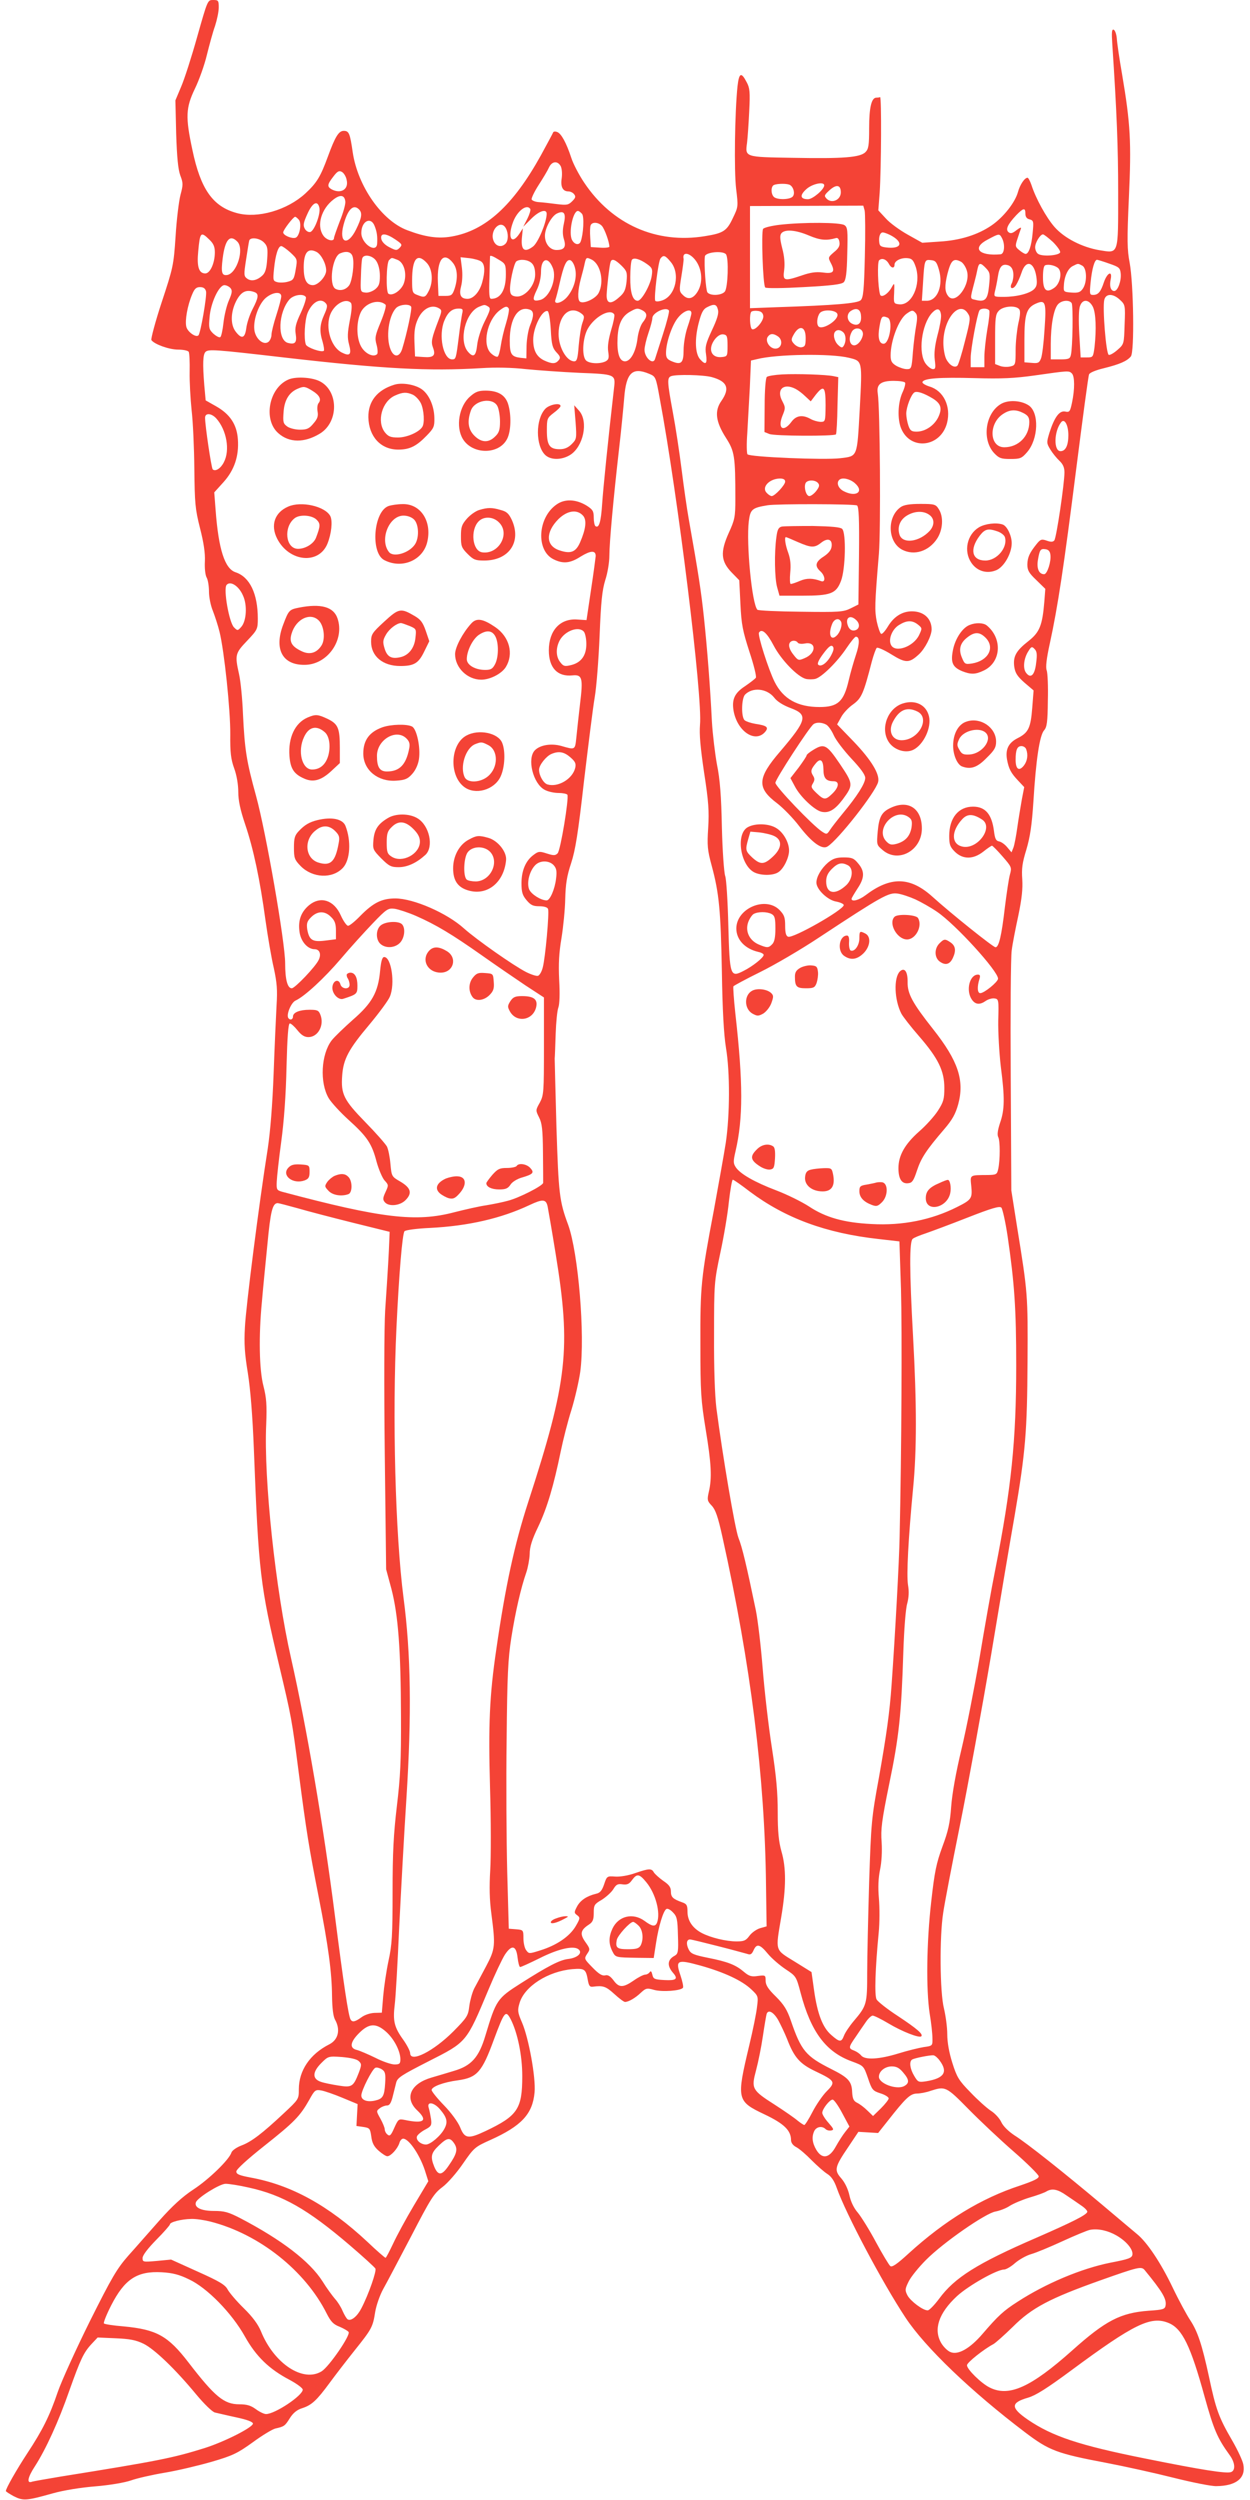 <?xml version="1.0" standalone="no"?>
<!DOCTYPE svg PUBLIC "-//W3C//DTD SVG 20010904//EN"
 "http://www.w3.org/TR/2001/REC-SVG-20010904/DTD/svg10.dtd">
<svg version="1.0" xmlns="http://www.w3.org/2000/svg"
 width="640pt" height="1280pt" viewBox="0 0 640 1280"
 preserveAspectRatio="xMidYMid meet">
<g transform="translate(0,1280) scale(0.1,-0.1)"
fill="#f44336" stroke="none">
<path d="M1010 12613 c-29 -104 -66 -219 -83 -258 l-29 -69 4 -171 c4 -123 10
-182 21 -213 15 -39 15 -48 1 -100 -8 -31 -20 -127 -25 -212 -10 -150 -13
-161 -71 -337 -33 -100 -56 -188 -53 -194 14 -21 90 -49 137 -49 26 0 50 -5
54 -11 4 -6 6 -52 5 -103 -1 -50 4 -138 10 -196 7 -58 13 -193 14 -300 2 -176
4 -205 29 -304 19 -74 27 -128 25 -170 -2 -34 2 -71 9 -83 7 -12 12 -45 12
-73 0 -28 9 -72 20 -98 10 -26 26 -74 34 -107 24 -97 56 -400 55 -525 -1 -92
3 -127 20 -174 13 -35 21 -84 21 -121 0 -43 10 -91 35 -165 43 -127 76 -284
104 -490 12 -85 31 -197 43 -247 16 -75 19 -111 14 -190 -3 -54 -10 -210 -15
-348 -6 -162 -17 -298 -30 -385 -45 -283 -112 -810 -117 -915 -5 -85 -1 -138
15 -235 13 -83 24 -215 31 -395 24 -625 32 -693 130 -1105 62 -262 64 -270
100 -550 39 -300 52 -380 101 -629 50 -254 68 -389 69 -511 1 -63 6 -103 15
-120 29 -51 18 -103 -29 -127 -99 -50 -156 -134 -156 -230 0 -51 0 -51 -78
-124 -110 -103 -165 -145 -216 -164 -26 -10 -48 -26 -51 -36 -12 -37 -116
-138 -196 -190 -56 -37 -107 -84 -172 -157 -51 -57 -122 -139 -160 -181 -58
-66 -84 -110 -197 -336 -71 -143 -145 -306 -164 -361 -42 -124 -78 -196 -157
-316 -55 -84 -109 -179 -109 -192 0 -3 19 -15 41 -27 48 -24 64 -23 199 15 57
16 145 30 220 36 72 6 148 19 180 30 30 11 109 29 175 40 66 11 174 37 240 56
106 31 131 43 210 100 49 36 101 67 115 70 45 10 49 13 74 53 17 27 37 43 63
51 49 16 74 39 141 130 30 41 88 116 127 165 88 110 94 120 106 198 6 35 24
86 41 117 17 30 81 152 143 270 100 193 116 219 160 252 27 20 74 74 106 121
56 81 61 85 139 120 160 72 217 133 227 244 7 75 -30 278 -64 357 -23 53 -24
63 -13 100 25 86 146 163 271 174 63 5 69 0 79 -58 5 -27 10 -34 25 -32 53 7
67 2 110 -37 24 -22 49 -41 55 -41 18 0 53 20 82 48 25 23 31 24 66 14 41 -12
139 -5 149 11 3 5 -3 33 -13 63 -27 79 -17 83 103 50 121 -34 211 -76 259
-121 36 -34 37 -36 30 -90 -3 -30 -21 -119 -40 -198 -66 -277 -64 -285 79
-353 99 -47 135 -82 135 -131 0 -14 10 -28 28 -37 15 -8 50 -38 77 -66 28 -28
64 -60 80 -70 21 -13 36 -35 49 -72 47 -133 233 -484 352 -664 101 -153 336
-378 613 -588 123 -93 162 -108 416 -156 94 -18 248 -52 343 -76 96 -24 195
-44 220 -43 101 1 151 41 138 110 -3 19 -29 75 -58 125 -68 117 -83 159 -118
325 -36 166 -58 232 -97 291 -16 24 -57 99 -90 168 -60 125 -130 230 -182 272
-16 13 -95 80 -177 149 -195 164 -386 316 -450 356 -30 20 -57 46 -67 67 -9
20 -33 46 -54 59 -21 14 -68 56 -104 94 -60 61 -70 78 -93 151 -17 54 -26 106
-26 147 0 35 -8 94 -17 132 -21 83 -23 366 -4 488 6 44 45 247 86 450 41 204
113 597 160 875 46 278 100 597 120 710 56 328 64 431 66 790 2 341 1 351 -53
685 l-30 190 -3 584 c-2 321 0 612 5 645 4 34 20 114 34 179 18 87 23 136 20
185 -4 54 0 84 21 152 19 65 28 123 36 245 13 215 32 341 55 366 14 16 18 41
19 152 2 72 -1 142 -6 155 -6 15 -1 60 16 137 41 188 72 394 135 892 33 259
62 478 66 486 3 9 35 22 77 32 80 20 117 36 137 60 19 23 14 369 -6 479 -13
67 -14 116 -4 335 13 284 8 377 -35 631 -14 80 -26 163 -27 184 -2 22 -9 41
-16 44 -10 3 -11 -13 -7 -75 23 -349 30 -525 30 -760 0 -322 4 -310 -96 -294
-88 15 -179 61 -230 119 -42 48 -96 146 -118 215 -7 20 -16 37 -20 37 -15 0
-39 -36 -49 -73 -15 -54 -74 -129 -135 -171 -70 -48 -161 -77 -268 -83 l-87
-6 -75 42 c-41 23 -92 60 -112 83 l-38 41 7 91 c8 123 10 492 2 489 -3 -2 -12
-3 -19 -3 -25 0 -37 -50 -37 -155 0 -90 -3 -108 -19 -124 -27 -27 -113 -34
-372 -29 -248 4 -244 3 -234 78 3 25 8 97 11 160 5 99 3 120 -13 149 -28 54
-39 49 -47 -21 -14 -136 -18 -434 -7 -525 11 -91 11 -92 -17 -150 -31 -66 -49
-77 -142 -92 -249 -41 -476 60 -619 274 -27 40 -57 98 -66 127 -25 76 -51 124
-72 132 -10 4 -19 3 -21 -2 -1 -4 -30 -57 -63 -118 -142 -256 -283 -385 -457
-415 -68 -12 -134 -3 -226 32 -130 48 -254 225 -280 399 -14 97 -19 110 -46
110 -26 0 -44 -30 -81 -131 -38 -104 -57 -135 -115 -189 -93 -86 -245 -130
-351 -101 -123 33 -186 122 -228 324 -36 168 -34 215 13 313 21 43 49 121 61
172 13 52 31 119 42 149 10 31 19 73 19 95 0 35 -2 38 -29 38 -28 0 -28 0 -81
-187z m1861 -664 c6 -13 8 -38 5 -61 -7 -44 5 -68 34 -68 10 0 23 -6 29 -14
10 -12 8 -19 -9 -36 -20 -20 -28 -21 -79 -15 -31 4 -72 9 -91 10 -19 1 -36 8
-38 14 -2 6 14 40 36 74 22 34 46 74 53 90 15 32 44 35 60 6z m-1096 -71 c11
-47 -29 -72 -76 -48 -25 14 -24 25 7 65 21 28 30 33 44 25 10 -5 22 -24 25
-42z m2271 -26 c18 -12 25 -44 13 -58 -14 -17 -81 -18 -97 -2 -16 16 -15 55 1
61 19 8 71 8 83 -1z m174 -1 c0 -21 -59 -71 -83 -71 -40 0 -44 20 -8 52 30 27
91 40 91 19z m85 -36 c0 -38 -45 -59 -72 -33 -14 15 -14 18 13 43 36 33 59 29
59 -10z m-2537 -46 c2 -14 -11 -59 -28 -101 -16 -42 -30 -81 -30 -87 0 -21
-40 -11 -56 15 -34 51 -8 136 54 183 34 26 56 23 60 -10z m-133 -32 c8 -31
-26 -121 -47 -125 -9 -2 -22 6 -28 18 -9 17 -6 31 14 75 26 58 52 71 61 32z
m2792 -15 c3 -13 4 -119 1 -234 -4 -172 -8 -212 -21 -225 -16 -16 -129 -26
-434 -36 l-133 -5 0 262 0 261 290 1 290 1 7 -25z m-2589 6 c18 -18 15 -42
-15 -103 -43 -87 -89 -70 -64 24 21 79 50 108 79 79z m877 2 c3 -5 -4 -28 -15
-50 l-21 -41 41 41 c42 42 81 53 79 23 -2 -45 -45 -148 -71 -166 -43 -32 -61
-17 -56 44 l5 50 -18 -28 c-41 -61 -62 -17 -31 63 22 56 70 91 87 64z m2535
-24 c0 -16 7 -26 21 -29 21 -6 22 -10 16 -71 -6 -66 -20 -106 -36 -106 -5 0
-19 8 -32 19 -21 17 -22 21 -10 57 7 22 15 45 18 53 4 9 -5 6 -22 -7 -21 -17
-31 -19 -41 -11 -17 14 -5 40 39 87 37 38 47 40 47 8z m-2363 -51 c-7 -31 -7
-56 0 -79 13 -41 2 -56 -38 -56 -33 0 -59 32 -59 73 0 39 34 101 62 114 36 17
47 1 35 -52z m93 50 c12 -14 7 -105 -7 -142 -8 -20 -31 -16 -44 8 -19 35 4
149 30 149 5 0 14 -7 21 -15z m-1450 -30 c16 -19 4 -84 -16 -92 -19 -7 -64 12
-64 27 0 13 52 80 61 80 4 0 12 -7 19 -15z m388 -32 c12 -30 15 -53 13 -90 -3
-53 -81 -1 -81 54 0 61 49 86 68 36z m1164 0 c14 -16 38 -83 38 -106 0 -4 -21
-7 -47 -5 l-48 3 -3 49 c-2 27 -1 55 2 62 7 19 40 17 58 -3z m-492 -12 c14
-26 13 -64 -2 -79 -20 -20 -48 -14 -60 13 -24 53 35 116 62 66z m1969 -35 c65
-34 60 -69 -10 -64 -37 3 -45 7 -47 26 -4 29 4 52 18 52 6 0 23 -6 39 -14z
m-3487 -23 c21 -20 28 -36 28 -65 0 -55 -24 -108 -49 -108 -33 0 -44 35 -36
114 9 98 13 102 57 59z m952 1 c35 -24 37 -27 22 -43 -15 -15 -19 -14 -54 4
-23 12 -38 29 -40 43 -5 30 23 29 72 -4z m3106 7 c17 -32 13 -81 -7 -83 -113
-10 -149 33 -65 76 58 31 59 31 72 7z m261 -20 c22 -22 39 -46 37 -53 -6 -17
-95 -23 -114 -7 -8 6 -14 21 -14 33 0 24 26 66 40 66 5 0 28 -18 51 -39z
m-4176 2 c37 -37 -2 -163 -52 -171 -27 -4 -32 12 -23 84 12 97 37 126 75 87z
m136 -4 c18 -18 21 -30 17 -85 -3 -47 -9 -69 -23 -83 -28 -27 -58 -33 -79 -18
-18 13 -18 20 -6 98 7 46 14 90 16 97 5 19 52 14 75 -9z m136 -52 c36 -34 36
-34 27 -87 -8 -48 -12 -55 -39 -62 -16 -5 -41 -6 -54 -3 -23 6 -24 9 -18 68 7
70 21 117 37 117 6 0 27 -15 47 -33z m134 3 c24 -13 49 -61 49 -95 0 -30 -41
-75 -68 -75 -32 0 -47 28 -47 90 0 77 21 103 66 80z m185 -26 c9 -34 -2 -117
-17 -143 -16 -24 -46 -33 -71 -20 -36 19 -17 166 24 182 34 14 58 7 64 -19z
m1911 14 c15 -20 10 -172 -6 -191 -16 -20 -74 -23 -89 -4 -8 10 -18 143 -13
184 2 22 92 31 108 11z m-167 -18 c43 -43 53 -120 23 -171 -23 -39 -50 -46
-76 -20 -20 19 -20 24 -8 98 7 43 12 83 11 88 -7 32 21 34 50 5z m-1623 -17
c11 -17 18 -46 18 -76 0 -40 -5 -52 -24 -68 -14 -11 -36 -19 -50 -17 -26 3
-26 4 -23 83 1 44 4 86 7 93 8 23 54 14 72 -15z m629 6 c32 -19 34 -24 34 -75
0 -79 -27 -124 -75 -124 -10 0 -12 24 -9 108 1 59 3 108 3 110 2 6 16 0 47
-19z m878 -10 c50 -59 26 -173 -43 -197 -17 -6 -33 -7 -36 -2 -8 13 15 203 27
217 15 19 24 16 52 -18z m-1400 11 c36 -13 52 -76 32 -125 -15 -34 -57 -62
-77 -49 -14 8 -11 158 3 172 14 14 11 14 42 2z m151 -16 c30 -32 34 -98 10
-144 -17 -33 -22 -35 -59 -20 -24 9 -26 14 -26 74 0 112 26 143 75 90z m134 0
c24 -30 26 -80 8 -134 -11 -31 -16 -35 -47 -35 l-35 0 -3 71 c-5 116 29 159
77 98z m146 6 c18 -15 19 -50 4 -105 -13 -49 -45 -85 -75 -85 -35 0 -45 20
-33 65 6 22 8 62 4 93 l-7 55 46 -5 c25 -3 53 -11 61 -18z m566 10 c45 -25 63
-114 34 -170 -15 -29 -75 -57 -95 -45 -14 9 -12 58 4 118 8 29 17 64 20 80 7
30 9 31 37 17z m283 -23 c25 -18 28 -25 23 -58 -6 -47 -52 -129 -72 -129 -26
0 -39 43 -38 121 0 42 4 82 8 88 8 14 40 6 79 -22z m1237 2 c12 -23 29 -25 29
-4 0 20 35 37 68 33 22 -2 29 -11 41 -46 28 -90 -21 -198 -86 -190 -27 3 -28
5 -25 58 2 54 2 55 -13 28 -19 -34 -53 -55 -59 -36 -11 36 -15 165 -5 175 14
14 37 6 50 -18z m-1829 4 c12 -11 18 -30 18 -59 0 -56 -53 -117 -97 -112 -21
2 -29 9 -31 27 -5 33 19 144 32 153 19 13 59 9 78 -9z m108 -24 c23 -55 -16
-153 -65 -165 -38 -9 -41 1 -17 51 14 28 22 65 22 94 0 68 36 80 60 20z m114
-1 c12 -46 -4 -105 -40 -148 -27 -32 -71 -43 -60 -14 3 8 13 45 21 82 21 94
35 124 54 120 9 -2 20 -19 25 -40z m238 12 c28 -28 30 -35 26 -82 -5 -42 -11
-57 -38 -80 -42 -38 -65 -34 -64 12 2 43 14 151 20 168 6 20 23 14 56 -18z
m1625 -20 c24 -81 -7 -160 -62 -160 l-25 0 6 93 c7 117 8 119 41 115 23 -2 29
-10 40 -48z m113 40 c10 -5 24 -25 30 -45 23 -70 -59 -181 -96 -130 -17 23
-18 51 -3 113 18 70 31 82 69 62z m760 -10 c50 -17 55 -22 58 -50 4 -38 -15
-90 -33 -90 -18 0 -26 25 -18 61 9 46 -18 33 -35 -16 -16 -49 -29 -65 -55 -65
-18 0 -19 4 -13 65 7 69 20 115 33 115 5 -1 33 -9 63 -20z m-631 -24 c20 -21
21 -30 15 -89 -7 -72 -20 -85 -71 -72 -27 6 -27 2 -4 90 6 22 13 52 16 68 7
33 15 34 44 3z m139 -24 c2 -17 -2 -40 -7 -51 -16 -29 5 -37 22 -9 8 13 20 40
27 61 22 69 64 58 76 -19 5 -35 3 -49 -10 -63 -21 -23 -89 -41 -157 -41 -51 0
-51 0 -45 28 4 15 11 49 15 75 8 54 23 69 55 58 14 -6 22 -19 24 -39z m232 23
c19 -23 7 -76 -20 -97 -42 -31 -60 -16 -60 52 0 37 4 60 12 62 19 7 56 -3 68
-17z m121 15 c24 -13 26 -85 3 -118 -13 -19 -24 -22 -57 -20 -41 3 -42 4 -40
36 2 47 21 88 46 100 28 14 25 14 48 2z m-4361 -115 c10 -12 9 -24 -8 -63 -12
-27 -24 -79 -28 -116 -4 -36 -11 -69 -16 -72 -5 -4 -21 5 -35 17 -23 22 -25
30 -20 84 5 73 48 165 76 165 10 0 24 -7 31 -15z m-125 -17 c5 -23 -28 -214
-39 -225 -13 -13 -56 18 -62 44 -8 31 6 110 30 166 12 29 21 37 40 37 18 0 27
-7 31 -22z m249 -4 c22 -9 20 -27 -11 -87 -15 -29 -29 -72 -32 -97 -7 -53 -24
-58 -55 -17 -27 36 -25 99 3 155 25 49 52 62 95 46z m136 -21 c0 -10 -11 -53
-25 -96 -14 -43 -25 -88 -25 -101 0 -13 -7 -29 -15 -36 -26 -21 -69 17 -73 64
-5 53 24 131 59 161 36 30 79 34 79 8z m126 -4 c3 -6 -8 -42 -26 -81 -26 -55
-31 -77 -26 -108 7 -44 -3 -55 -39 -46 -56 14 -51 157 8 224 22 23 71 30 83
11z m4168 -14 c27 -25 28 -28 24 -126 -3 -100 -3 -101 -36 -130 -19 -17 -39
-28 -45 -26 -14 4 -33 243 -23 282 8 33 45 33 80 0z m-4065 -19 c9 -10 6 -24
-9 -57 -23 -51 -25 -86 -8 -140 6 -22 9 -42 6 -45 -11 -10 -86 16 -92 32 -11
30 -6 125 9 162 24 57 68 80 94 48z m127 4 c7 -7 6 -36 -5 -91 -12 -63 -13
-88 -4 -122 14 -52 5 -63 -37 -42 -62 32 -90 148 -50 213 26 43 74 64 96 42z
m178 -10 c5 -5 -6 -43 -24 -87 -29 -70 -32 -82 -22 -118 6 -22 7 -44 3 -48
-17 -17 -56 -1 -78 32 -27 40 -31 122 -8 177 21 52 93 76 129 44z m3374 -127
c-4 -67 -12 -133 -18 -148 -9 -23 -15 -26 -47 -23 l-38 3 0 116 c0 131 11 164
60 185 48 21 53 7 43 -133z m139 135 c8 -14 5 -228 -4 -265 -4 -20 -12 -23
-54 -23 l-49 0 0 79 c0 97 15 179 37 203 19 21 58 24 70 6z m108 -18 c16 -31
19 -116 9 -207 -7 -52 -8 -53 -39 -53 l-32 0 -7 119 c-4 72 -3 129 4 145 13
36 45 34 65 -4z m-3490 0 c6 -9 -22 -139 -46 -217 -14 -43 -42 -44 -59 -3 -25
61 -11 170 27 212 17 19 68 24 78 8z m395 0 c13 -8 10 -19 -19 -77 -19 -38
-35 -90 -38 -120 -6 -56 -19 -66 -46 -35 -50 56 -15 203 57 232 27 11 28 11
46 0z m1176 -16 c5 -18 -4 -48 -31 -105 -32 -69 -36 -86 -30 -124 7 -49 -2
-56 -30 -25 -26 28 -29 103 -8 185 14 54 23 72 43 82 37 19 49 16 56 -13z
m-1426 6 c13 -8 12 -15 -4 -57 -37 -97 -40 -113 -29 -143 15 -40 3 -52 -48
-48 l-44 3 -3 73 c-2 55 2 83 17 117 25 56 73 80 111 55z m355 0 c3 -5 -3 -39
-14 -75 -11 -35 -23 -87 -27 -115 -4 -28 -11 -53 -16 -56 -5 -3 -20 4 -34 17
-46 43 -21 168 43 219 29 22 39 25 48 10z m2613 -3 c7 -8 6 -30 -4 -72 -7 -33
-14 -95 -14 -137 0 -75 -1 -78 -26 -84 -15 -4 -39 -3 -53 2 l-26 10 0 126 c0
110 2 129 19 147 22 24 87 29 104 8z m-2852 -24 c-3 -16 -11 -68 -17 -118 -14
-112 -15 -115 -34 -115 -46 0 -71 123 -40 198 18 44 40 62 73 62 21 0 24 -3
18 -27z m348 21 c20 -8 20 -32 0 -80 -9 -22 -17 -68 -18 -104 l-1 -65 -30 3
c-47 6 -55 18 -55 89 0 114 44 180 104 157z m577 -4 c24 -14 24 -31 -1 -62
-11 -15 -22 -49 -26 -81 -8 -67 -35 -117 -64 -117 -29 0 -42 43 -38 122 4 73
24 112 69 135 29 16 35 16 60 3z m134 0 c3 -5 -11 -60 -31 -122 -20 -62 -38
-119 -40 -125 -9 -34 -54 5 -54 46 0 15 9 54 20 86 11 32 20 66 20 76 0 28 71
61 85 39z m983 -23 c5 -41 -13 -59 -44 -45 -29 13 -32 52 -6 67 27 17 47 8 50
-22z m410 1 c2 -14 -6 -60 -18 -104 -14 -55 -18 -93 -14 -126 5 -40 4 -48 -9
-48 -9 0 -25 12 -36 26 -42 53 -23 203 31 262 26 27 42 24 46 -10z m137 8 c15
-22 14 -32 -14 -141 -16 -65 -34 -122 -39 -127 -14 -14 -41 2 -57 33 -8 15
-15 53 -15 84 0 121 81 219 125 151z m110 14 c3 -5 -1 -49 -10 -97 -8 -48 -15
-112 -15 -140 l0 -53 -35 0 -35 0 0 48 c0 45 33 223 45 243 8 12 42 12 50 -1z
m-2245 -98 c4 -78 9 -94 29 -116 20 -21 22 -28 11 -41 -16 -19 -34 -19 -75 0
-38 19 -55 51 -55 106 0 64 47 155 74 146 6 -2 13 -43 16 -95z m155 84 c18
-13 18 -18 7 -49 -7 -19 -15 -71 -19 -116 -5 -67 -9 -81 -23 -81 -39 0 -80 72
-80 140 0 96 57 148 115 106z m565 1 c0 -8 -9 -40 -20 -72 -11 -32 -20 -84
-20 -117 0 -67 -12 -78 -60 -58 -24 10 -30 18 -30 43 0 53 31 144 62 181 29
36 68 48 68 23z m368 -14 c4 -25 -42 -78 -58 -68 -11 7 -14 78 -3 89 4 4 19 6
33 4 17 -2 26 -10 28 -25z m379 10 c12 -30 -81 -89 -98 -62 -11 17 -2 61 14
71 23 15 77 9 84 -9z m402 3 c8 -9 8 -28 2 -62 -5 -27 -13 -88 -17 -137 -6
-84 -8 -87 -31 -87 -14 0 -38 8 -54 17 -23 14 -29 24 -29 53 0 77 42 186 82
214 27 19 32 20 47 2z m-1544 -6 c3 -5 -4 -41 -16 -80 -14 -49 -19 -84 -15
-110 5 -32 3 -41 -13 -50 -30 -15 -87 -12 -102 6 -21 26 -15 115 10 160 35 63
116 107 136 74z m1399 -16 c30 -11 11 -134 -20 -134 -23 0 -31 32 -21 88 9 53
13 57 41 46z m-419 -104 c0 -38 -3 -45 -21 -48 -11 -2 -28 6 -38 17 -15 16
-16 23 -5 43 29 56 64 50 64 -12z m293 24 c2 -11 -6 -31 -16 -44 -35 -44 -69
-1 -41 51 14 26 53 22 57 -7z m-100 4 c14 -14 15 -47 2 -68 -7 -12 -12 -12
-29 4 -20 19 -28 56 -14 69 10 11 28 8 41 -5z m-593 -68 c0 -53 -1 -55 -28
-58 -56 -7 -75 42 -36 92 14 17 29 26 43 24 18 -3 21 -9 21 -58z m259 47 c27
-20 18 -62 -14 -62 -30 0 -55 41 -38 62 13 17 29 16 52 0z m-2524 -108 c505
-58 735 -70 1003 -54 75 5 160 3 230 -5 62 -6 185 -15 275 -19 182 -7 184 -8
176 -76 -30 -261 -56 -518 -61 -595 -6 -92 -16 -126 -34 -114 -5 3 -9 23 -9
44 0 33 -5 41 -36 61 -54 33 -111 36 -153 7 -99 -67 -108 -238 -16 -282 49
-24 85 -20 139 15 51 31 76 32 76 2 -1 -10 -11 -88 -24 -173 l-23 -155 -46 3
c-89 7 -147 -56 -147 -158 0 -89 44 -136 121 -128 50 5 55 -13 39 -144 -7 -62
-16 -140 -19 -173 -7 -66 -5 -65 -78 -44 -51 14 -107 5 -134 -22 -42 -42 -10
-172 50 -203 16 -9 48 -16 70 -16 22 0 42 -4 46 -9 9 -16 -35 -285 -50 -300
-12 -12 -20 -12 -55 -1 -37 12 -43 12 -68 -7 -40 -29 -62 -80 -62 -145 0 -46
5 -62 26 -87 21 -25 33 -31 65 -31 24 0 42 -5 45 -14 7 -18 -14 -251 -27 -299
-5 -21 -16 -40 -24 -43 -7 -3 -35 6 -61 19 -65 33 -254 166 -318 223 -87 79
-259 154 -352 154 -69 0 -113 -22 -179 -89 -27 -28 -55 -51 -63 -51 -7 0 -24
24 -37 53 -35 79 -104 101 -163 52 -40 -34 -56 -76 -49 -132 5 -51 41 -93 78
-93 25 0 35 -25 21 -54 -15 -34 -122 -146 -138 -146 -22 0 -34 44 -34 128 0
108 -98 671 -149 857 -49 178 -58 234 -67 420 -3 77 -12 168 -20 203 -22 99
-20 107 41 171 53 56 55 60 55 114 0 127 -41 213 -114 237 -55 18 -87 117
-102 318 l-7 91 47 52 c56 62 80 134 74 219 -5 77 -41 130 -112 170 l-53 30
-7 77 c-9 112 -7 158 6 171 15 15 45 13 408 -29z m2887 -1 c69 -17 68 -12 55
-261 -14 -251 -10 -242 -99 -253 -82 -10 -466 6 -476 20 -4 6 -5 54 -1 106 3
52 9 158 13 234 l6 140 30 7 c101 26 380 30 472 7z m-1023 -82 c33 -14 34 -15
54 -127 93 -497 220 -1529 206 -1670 -4 -49 2 -116 21 -245 23 -148 26 -197
21 -282 -6 -91 -4 -114 18 -195 38 -141 46 -227 52 -542 3 -197 10 -322 21
-390 21 -126 20 -344 -1 -486 -9 -58 -37 -213 -61 -345 -66 -348 -70 -388 -69
-689 0 -245 3 -285 27 -433 29 -175 33 -250 16 -321 -9 -40 -8 -46 15 -70 19
-20 32 -56 55 -161 145 -654 217 -1228 223 -1784 l3 -209 -32 -9 c-18 -5 -43
-22 -55 -38 -19 -26 -28 -30 -67 -30 -53 0 -132 19 -178 43 -47 25 -73 63 -73
109 0 33 -4 40 -27 48 -48 17 -58 27 -58 56 0 21 -9 34 -39 54 -21 15 -42 34
-48 43 -12 22 -25 21 -98 -4 -34 -12 -77 -19 -101 -17 -41 3 -42 2 -56 -40
-11 -32 -21 -44 -41 -48 -49 -12 -81 -34 -98 -66 -15 -29 -15 -32 1 -44 16
-12 16 -16 -8 -57 -31 -52 -97 -97 -181 -123 -57 -18 -58 -18 -72 1 -8 10 -14
38 -14 61 0 42 -1 43 -37 46 l-38 3 -8 290 c-4 160 -6 466 -3 680 3 328 7 411
24 520 21 133 49 255 77 335 8 24 16 66 17 93 0 37 12 75 44 141 46 97 79 210
115 385 12 58 36 154 55 213 18 59 38 146 45 195 25 189 -10 608 -62 752 -45
121 -49 158 -60 501 -5 184 -9 342 -9 350 1 8 3 65 5 125 2 61 8 122 14 137 6
17 8 70 4 140 -4 84 -1 139 12 216 9 56 18 146 19 200 2 75 8 116 30 182 22
67 36 154 66 420 22 184 46 378 55 430 9 52 20 194 25 315 7 175 13 233 29
285 12 36 21 92 21 125 0 66 20 287 50 550 11 94 22 210 26 258 10 129 42 159
128 123z m2164 2 c15 -15 15 -81 1 -148 -10 -48 -13 -52 -36 -47 -29 5 -54
-28 -80 -109 -15 -50 -15 -53 5 -86 11 -18 32 -44 46 -57 19 -18 26 -35 26
-60 0 -56 -41 -335 -52 -348 -7 -8 -17 -9 -39 -1 -26 9 -32 7 -52 -18 -36 -45
-46 -67 -47 -104 0 -30 8 -44 46 -80 l46 -45 -5 -65 c-10 -122 -24 -157 -81
-202 -64 -50 -80 -79 -73 -132 5 -32 15 -48 52 -81 l47 -40 -7 -90 c-8 -103
-20 -127 -76 -155 -46 -24 -62 -57 -53 -109 9 -48 20 -69 57 -108 l31 -33 -12
-62 c-6 -35 -17 -99 -23 -142 -6 -44 -15 -91 -20 -105 l-10 -25 -22 26 c-12
15 -31 28 -42 30 -16 3 -21 14 -26 54 -11 85 -44 124 -107 124 -75 0 -122 -58
-122 -150 0 -44 4 -56 29 -81 41 -40 94 -40 146 1 21 17 41 30 44 30 3 0 28
-25 54 -55 46 -53 48 -56 38 -92 -6 -21 -17 -96 -26 -168 -17 -147 -31 -205
-48 -205 -12 0 -228 173 -322 258 -115 104 -215 106 -344 8 -33 -25 -71 -35
-71 -18 0 4 14 27 30 52 37 55 38 89 4 129 -22 27 -32 31 -74 31 -38 0 -55 -6
-80 -26 -35 -30 -60 -73 -60 -103 0 -35 58 -90 101 -97 21 -4 39 -12 39 -18 0
-24 -260 -172 -285 -162 -11 4 -15 21 -15 56 0 44 -5 56 -29 81 -72 72 -221 8
-221 -95 0 -57 44 -104 113 -120 15 -3 27 -10 27 -15 0 -14 -57 -59 -103 -82
-68 -35 -71 -27 -78 234 -3 122 -10 236 -16 252 -6 17 -14 129 -17 250 -3 160
-10 247 -25 320 -10 55 -22 154 -26 220 -9 182 -24 374 -41 535 -14 131 -27
218 -78 505 -9 50 -25 162 -36 250 -11 88 -31 220 -45 294 -29 157 -30 177 -9
185 26 10 166 7 209 -5 79 -22 93 -57 49 -121 -37 -52 -30 -107 23 -190 44
-69 48 -93 48 -313 0 -92 -3 -106 -34 -174 -44 -98 -40 -145 15 -202 l39 -40
6 -122 c5 -106 12 -138 46 -244 22 -66 37 -126 33 -133 -4 -6 -29 -25 -55 -43
-54 -35 -69 -68 -59 -127 19 -104 109 -165 160 -109 22 25 12 34 -49 43 -23 4
-47 12 -54 18 -19 15 -17 113 2 132 39 39 112 31 149 -16 15 -20 46 -39 83
-53 92 -34 85 -61 -53 -223 -117 -136 -120 -186 -15 -265 31 -24 82 -76 113
-117 65 -84 117 -122 145 -104 54 33 246 278 259 330 10 39 -35 113 -125 207
l-85 88 20 36 c10 20 38 50 61 66 44 32 54 54 97 221 9 33 20 64 25 69 4 4 37
-10 74 -33 74 -46 92 -46 141 -1 32 29 65 94 66 128 0 56 -40 93 -101 93 -50
0 -92 -27 -122 -76 -15 -25 -31 -43 -36 -39 -5 3 -15 31 -22 63 -11 57 -11 84
11 347 10 123 6 747 -6 822 -7 45 16 63 81 63 30 0 56 -4 59 -9 3 -5 -3 -29
-14 -52 -23 -52 -26 -135 -6 -183 48 -115 203 -96 235 29 21 84 -18 165 -90
186 -22 7 -38 17 -36 23 6 19 87 25 267 20 139 -4 203 -1 310 14 169 24 173
25 188 10z m-711 -129 c41 -26 48 -50 27 -95 -21 -43 -67 -74 -111 -74 -26 0
-33 5 -42 31 -6 18 -11 45 -11 61 0 33 25 99 42 109 13 8 49 -4 95 -32z
m-3670 -101 c53 -59 72 -163 39 -225 -16 -32 -44 -49 -57 -36 -7 8 -39 224
-39 264 0 26 32 24 57 -3z m4363 -86 c0 -52 -14 -82 -40 -82 -36 0 -34 101 3
148 17 22 37 -14 37 -66z m-1450 -238 c0 -17 -53 -74 -69 -74 -5 0 -17 7 -25
16 -29 28 12 73 67 74 18 0 27 -5 27 -16z m356 -7 c51 -44 8 -75 -56 -42 -28
14 -39 43 -23 58 14 14 53 6 79 -16z m-187 -1 c8 -10 6 -19 -10 -40 -11 -14
-27 -26 -35 -26 -16 0 -29 42 -20 65 7 19 50 20 65 1z m199 -114 c9 -7 12 -65
10 -258 l-3 -249 -40 -20 c-37 -18 -57 -20 -255 -17 -118 1 -218 6 -222 10
-28 28 -58 340 -44 454 8 60 16 68 96 81 47 8 445 7 458 -1z m-1403 -52 c20
-22 15 -68 -15 -137 -22 -50 -48 -60 -105 -41 -71 23 -73 92 -6 160 45 44 95
52 126 18z m2393 -200 c5 -34 -16 -100 -32 -100 -26 0 -39 28 -32 72 9 53 13
60 39 56 15 -2 23 -11 25 -28z m-4134 -209 c23 -49 18 -131 -9 -161 -18 -20
-19 -20 -37 -2 -25 25 -55 196 -38 217 19 23 63 -5 84 -54z m3141 -127 c21
-21 15 -48 -11 -52 -13 -2 -24 5 -31 20 -19 44 9 65 42 32z m-80 -5 c10 -14
-2 -55 -21 -73 -30 -30 -45 5 -24 58 10 27 34 34 45 15z m395 -17 c22 -18 22
-19 6 -53 -28 -60 -123 -94 -144 -51 -15 29 6 81 41 102 40 25 68 25 97 2z
m-1710 -37 c6 -8 12 -35 12 -60 1 -59 -25 -97 -77 -110 -33 -8 -40 -7 -56 14
-23 28 -24 72 -4 111 26 50 99 77 125 45z m971 -70 c38 -73 122 -160 165 -171
13 -3 35 -3 48 0 33 8 114 88 161 159 21 31 42 57 47 57 20 0 20 -35 0 -94
-11 -33 -28 -92 -37 -131 -25 -107 -55 -135 -149 -135 -112 0 -186 41 -230
129 -31 62 -88 240 -80 252 14 23 41 -1 75 -66z m124 14 c4 -5 19 -7 34 -4 62
13 62 -50 0 -75 -30 -13 -33 -12 -55 16 -24 29 -30 55 -17 67 10 10 31 8 38
-4z m170 -65 c-21 -39 -52 -61 -66 -47 -6 6 5 28 27 57 26 35 39 45 47 37 8
-8 6 -21 -8 -47z m1050 -39 c-7 -62 -28 -82 -52 -49 -17 23 -11 75 13 111 14
23 18 24 31 10 12 -12 14 -27 8 -72z m-1075 -315 c11 -6 28 -30 39 -55 11 -25
52 -78 90 -119 48 -51 71 -83 71 -99 0 -28 -42 -94 -116 -183 -27 -33 -56 -70
-65 -84 -15 -23 -17 -23 -40 -8 -49 32 -239 231 -239 250 0 18 173 284 195
300 14 11 43 10 65 -2z m1024 -126 c11 -29 6 -61 -12 -84 -25 -31 -42 -18 -42
30 0 51 8 70 30 70 10 0 21 -7 24 -16z m-2333 -42 c25 -22 29 -32 24 -54 -14
-57 -89 -101 -143 -84 -20 7 -42 45 -42 75 0 24 37 70 64 81 38 16 65 10 97
-18z m2107 -318 c62 -40 -25 -158 -103 -138 -55 14 -55 79 2 140 26 28 55 28
101 -2z m-2193 -234 c14 -16 17 -30 12 -69 -6 -53 -31 -111 -48 -111 -30 0
-80 32 -90 57 -13 34 2 94 32 124 25 25 71 24 94 -1z m1506 0 c30 -16 25 -70
-8 -102 -57 -53 -103 -44 -103 19 0 25 8 43 29 64 31 31 51 35 82 19z m346
-175 c28 -13 78 -41 110 -63 95 -64 314 -305 313 -343 -1 -17 -71 -74 -91 -74
-15 0 -17 33 -4 73 5 16 3 22 -8 22 -43 0 -63 -82 -31 -128 18 -26 41 -28 72
-6 12 8 32 14 44 12 21 -3 22 -7 19 -113 -1 -60 5 -166 13 -235 21 -161 20
-222 -4 -290 -12 -37 -15 -60 -9 -72 10 -19 10 -116 0 -163 -6 -28 -10 -30
-51 -31 -98 -1 -93 3 -87 -58 6 -62 1 -69 -73 -106 -131 -66 -279 -96 -438
-87 -142 7 -236 34 -320 90 -37 24 -112 61 -167 82 -111 42 -186 85 -208 119
-13 20 -13 30 -1 82 39 168 39 350 -1 705 -8 73 -12 135 -10 139 3 4 64 37
137 73 73 36 210 116 303 178 320 211 355 230 400 224 22 -3 63 -17 92 -30z
m-2556 -85 c102 -45 182 -93 334 -200 72 -51 173 -120 225 -155 l95 -62 0
-249 c0 -236 -1 -251 -21 -289 -22 -39 -22 -40 -4 -76 15 -29 19 -62 20 -180
1 -79 1 -149 1 -155 -1 -15 -125 -78 -181 -92 -25 -7 -74 -17 -110 -23 -36 -5
-110 -22 -165 -36 -195 -51 -370 -31 -880 105 -28 8 -30 11 -28 53 1 24 11
116 23 204 14 103 24 239 27 383 4 154 9 222 17 222 6 0 24 -16 39 -35 20 -25
36 -35 56 -35 49 0 82 60 62 113 -9 24 -16 27 -56 27 -52 0 -85 -14 -85 -35 0
-16 -16 -20 -24 -7 -11 18 15 79 37 89 46 21 147 114 233 215 48 57 122 138
163 181 71 74 78 78 112 74 19 -3 69 -19 110 -37z m-436 -5 c19 -18 25 -35 25
-69 l0 -45 -56 -7 c-65 -8 -81 3 -91 58 -4 30 -1 41 20 62 33 33 71 33 102 1z
m2256 15 c16 -9 19 -22 19 -75 0 -44 -5 -68 -16 -79 -19 -20 -26 -20 -69 -2
-47 20 -70 66 -55 112 6 18 19 38 28 44 22 13 69 13 93 0z m-112 -1421 c182
-136 389 -213 661 -243 l105 -12 8 -244 c6 -211 3 -823 -7 -1270 -2 -117 -23
-503 -41 -755 -10 -143 -26 -256 -65 -477 -38 -206 -40 -231 -50 -535 -5 -175
-10 -383 -10 -463 0 -161 -2 -169 -69 -248 -22 -26 -44 -59 -50 -75 -13 -34
-22 -34 -65 4 -44 38 -71 108 -88 229 l-13 93 -87 54 c-102 63 -98 50 -68 228
25 148 26 251 1 336 -14 51 -19 99 -19 200 0 101 -7 182 -30 331 -17 108 -38
291 -47 405 -9 114 -25 249 -35 298 -47 227 -70 324 -89 371 -18 47 -81 419
-113 664 -8 66 -13 205 -12 375 0 265 1 273 32 420 18 83 38 201 44 263 7 61
16 112 20 112 4 0 43 -27 87 -61z m-1035 -77 c3 -15 22 -124 41 -242 79 -485
61 -650 -141 -1272 -70 -216 -116 -427 -163 -753 -35 -237 -41 -386 -32 -710
5 -165 5 -354 1 -420 -5 -85 -4 -151 6 -225 21 -162 20 -178 -27 -267 -23 -43
-50 -94 -61 -114 -10 -20 -21 -60 -25 -89 -6 -51 -11 -59 -82 -131 -102 -102
-221 -162 -221 -111 0 10 -16 41 -35 68 -47 65 -54 97 -44 180 5 38 15 217 23
398 9 180 25 477 37 660 27 427 23 738 -15 1026 -42 326 -58 924 -36 1385 13
274 30 477 41 491 5 6 62 14 131 17 197 10 365 49 509 117 68 32 85 31 93 -8z
m-1281 -8 c51 -15 178 -48 282 -74 l190 -47 -2 -49 c-2 -54 -6 -133 -21 -354
-5 -86 -6 -385 -2 -735 l7 -590 27 -100 c35 -135 48 -312 49 -650 1 -230 -3
-312 -21 -462 -17 -144 -22 -237 -22 -440 0 -223 -3 -271 -21 -353 -11 -52
-23 -133 -27 -180 l-7 -85 -38 -1 c-22 -1 -50 -10 -67 -23 -32 -23 -46 -26
-55 -11 -11 18 -35 177 -80 530 -59 464 -145 967 -225 1321 -79 348 -140 916
-127 1196 4 101 1 137 -14 196 -22 84 -25 258 -8 432 5 61 18 192 28 292 16
171 26 213 53 213 5 0 50 -12 101 -26z m3636 -144 c35 -240 44 -370 44 -660 0
-387 -25 -628 -107 -1045 -20 -99 -56 -304 -81 -455 -26 -151 -67 -360 -92
-465 -29 -121 -48 -228 -53 -295 -6 -84 -15 -125 -45 -205 -31 -85 -40 -128
-57 -280 -24 -209 -27 -451 -8 -575 8 -47 14 -103 14 -125 1 -39 1 -40 -44
-46 -25 -4 -83 -18 -131 -33 -98 -30 -170 -34 -190 -10 -7 9 -23 20 -36 25
-30 11 -29 17 8 70 16 24 40 59 52 76 12 18 28 33 35 33 8 0 44 -18 81 -40 70
-42 158 -76 168 -66 11 11 -22 39 -120 104 -54 35 -103 74 -109 85 -11 21 -7
157 11 342 5 50 5 128 1 175 -5 58 -3 104 6 148 8 39 11 92 8 140 -5 66 0 108
39 299 50 240 62 356 72 673 4 119 12 224 20 250 8 31 10 61 4 95 -8 52 1 232
26 494 19 194 19 431 0 776 -19 342 -19 489 -2 502 6 6 36 18 66 28 29 10 126
46 215 81 125 49 164 60 173 51 6 -7 21 -73 32 -147z m-1850 -3307 c48 -58 74
-157 55 -207 -9 -22 -25 -20 -64 9 -59 43 -133 26 -164 -39 -20 -43 -20 -78
-1 -116 17 -33 15 -32 131 -34 l81 -1 12 77 c13 85 37 165 53 174 6 4 21 -4
33 -17 21 -21 24 -35 26 -117 3 -84 1 -95 -16 -105 -38 -20 -41 -51 -9 -88 27
-31 17 -40 -43 -37 -52 3 -58 5 -63 28 -4 17 -8 21 -14 12 -4 -6 -14 -12 -22
-12 -9 0 -35 -13 -59 -30 -55 -38 -76 -38 -104 1 -17 22 -29 29 -43 25 -15 -3
-32 7 -64 40 -43 44 -44 45 -28 70 16 23 16 26 -9 61 -29 41 -25 61 18 89 20
13 25 25 25 60 0 40 3 45 41 67 22 14 49 38 59 54 15 25 23 29 48 25 23 -3 34
2 48 22 25 34 37 33 73 -11z m-39 -223 c22 -22 26 -70 10 -101 -9 -15 -22 -19
-65 -19 -56 0 -65 7 -57 48 5 23 67 92 84 92 4 0 17 -9 28 -20z m405 -104 c72
-18 139 -37 151 -40 16 -6 23 -2 32 18 16 36 32 33 74 -18 20 -24 61 -59 91
-79 53 -35 54 -37 76 -120 53 -201 130 -304 264 -352 59 -22 59 -22 81 -85 20
-60 24 -65 64 -78 23 -7 42 -19 42 -26 0 -6 -18 -29 -40 -51 l-40 -39 -29 28
c-16 16 -40 34 -53 40 -18 9 -23 21 -25 55 -2 55 -20 74 -108 118 -129 65
-153 93 -206 248 -19 55 -35 81 -76 122 -40 39 -53 59 -53 82 0 28 -1 29 -40
24 -32 -5 -45 -1 -71 21 -42 36 -83 52 -184 72 -74 15 -88 21 -99 43 -14 28
-11 51 7 51 7 0 71 -16 142 -34z m-1025 -59 c3 -26 9 -48 13 -48 4 -1 49 20
100 45 93 47 170 65 197 47 26 -18 -1 -45 -51 -51 -43 -5 -103 -36 -243 -125
-121 -77 -126 -85 -181 -268 -33 -111 -72 -154 -161 -180 -32 -10 -84 -25
-114 -34 -108 -31 -141 -105 -74 -168 56 -53 35 -70 -64 -49 -31 6 -33 4 -53
-40 -17 -39 -23 -45 -35 -35 -8 6 -14 18 -14 26 0 9 -10 33 -22 55 -22 39 -22
40 -3 54 10 8 27 14 37 14 12 0 20 12 28 43 6 23 14 56 18 72 6 27 25 39 166
111 197 100 193 95 307 367 32 77 70 157 84 179 35 53 58 48 65 -15z m1334
-319 c13 -24 34 -68 46 -98 36 -94 65 -127 145 -165 101 -48 105 -55 58 -102
-21 -21 -54 -69 -73 -106 -19 -37 -38 -67 -42 -67 -3 0 -19 10 -35 23 -15 13
-67 49 -115 80 -119 76 -122 83 -97 177 11 41 27 120 35 175 8 55 17 106 19
113 8 25 35 11 59 -30z m-1369 3 c35 -69 59 -185 59 -291 0 -168 -24 -203
-188 -281 -89 -42 -107 -39 -130 19 -11 27 -46 75 -83 113 -35 36 -63 71 -63
78 0 17 59 40 136 50 97 14 122 42 183 209 54 145 60 152 86 103z m-639 -63
c41 -36 73 -98 74 -140 0 -24 -4 -28 -30 -28 -17 0 -61 15 -98 34 -37 18 -79
36 -94 40 -40 9 -36 40 11 87 50 50 86 52 137 7z m2835 -148 c44 -59 23 -91
-68 -106 -40 -6 -43 -5 -62 27 -22 36 -27 74 -11 84 13 8 91 23 109 22 8 -1
22 -13 32 -27z m-2974 -3 c15 -14 15 -20 -1 -62 -27 -69 -35 -74 -103 -63 -32
5 -73 13 -90 19 -45 15 -44 50 2 96 35 35 36 36 106 31 45 -4 76 -11 86 -21z
m135 -113 c-4 -67 -12 -80 -52 -89 -40 -9 -70 2 -70 26 0 26 56 136 72 142 7
3 22 -1 33 -8 17 -11 20 -22 17 -71z m2652 55 c32 -37 33 -55 5 -70 -39 -20
-129 13 -129 48 0 28 31 53 66 53 24 0 39 -8 58 -31z m334 -187 c59 -60 163
-158 232 -218 69 -60 126 -117 128 -126 2 -11 -22 -23 -95 -48 -199 -65 -384
-178 -570 -347 -61 -56 -86 -73 -95 -65 -7 6 -40 61 -73 122 -33 62 -75 129
-92 150 -21 24 -37 57 -44 90 -7 32 -23 65 -41 86 -38 43 -35 58 35 161 l52
78 51 -3 50 -3 50 63 c91 116 114 138 148 139 17 0 49 6 71 14 75 24 79 23
193 -93z m-3204 57 l77 -32 -3 -56 -3 -56 35 -5 c33 -5 35 -8 41 -49 4 -33 14
-52 38 -73 17 -15 37 -28 44 -28 18 0 53 39 62 68 3 12 12 22 19 22 31 0 91
-91 116 -177 l13 -41 -74 -124 c-40 -67 -88 -156 -106 -195 -19 -40 -36 -73
-39 -73 -3 0 -45 36 -92 81 -201 188 -391 292 -599 330 -58 11 -73 17 -73 31
0 11 56 62 143 131 154 122 183 152 230 235 28 51 32 54 61 49 18 -3 67 -20
110 -38z m2558 -78 l37 -69 -22 -28 c-12 -15 -33 -48 -47 -73 -33 -61 -70 -68
-100 -19 -22 37 -25 69 -10 99 12 21 40 25 57 8 6 -6 19 -9 29 -7 15 3 13 8
-14 39 -18 20 -32 43 -32 51 0 20 38 68 53 68 7 0 29 -31 49 -69z m-2059 19
c35 -41 41 -64 23 -98 -19 -37 -72 -82 -95 -82 -27 0 -53 23 -46 42 3 8 22 24
41 34 32 17 35 22 31 54 -3 19 -8 45 -12 58 -11 34 27 29 58 -8z m73 -175 c19
-29 13 -53 -28 -112 -35 -52 -54 -54 -74 -8 -21 52 -18 71 23 110 43 41 57 43
79 10z m-1054 -225 c175 -38 304 -112 518 -295 69 -59 128 -113 132 -120 7
-12 -34 -131 -72 -204 -21 -41 -53 -67 -70 -56 -6 4 -17 23 -26 43 -8 20 -26
48 -39 62 -12 14 -42 54 -64 90 -65 102 -209 212 -419 322 -62 32 -82 38 -137
38 -64 0 -101 17 -92 44 7 23 122 95 152 95 17 0 69 -8 117 -19z m4189 -41
c24 -16 59 -40 76 -52 18 -12 31 -26 30 -32 -5 -16 -77 -52 -260 -132 -305
-132 -420 -205 -499 -313 -24 -32 -50 -59 -58 -59 -24 -1 -88 47 -104 77 -13
26 -13 32 7 72 12 24 52 73 88 109 88 89 306 240 356 248 21 4 54 16 73 29 19
12 66 32 103 43 38 11 76 25 85 31 29 17 58 11 103 -21z m-4382 -134 c249 -64
484 -251 594 -471 21 -41 34 -55 66 -67 21 -9 42 -21 46 -27 10 -17 -100 -177
-138 -201 -95 -59 -244 39 -311 205 -15 36 -43 74 -88 118 -37 36 -73 79 -82
95 -12 24 -41 42 -153 92 l-137 62 -73 -7 c-70 -6 -73 -6 -73 15 0 14 27 49
70 93 39 39 70 75 70 79 0 12 58 27 109 28 24 1 69 -6 100 -14z m4638 -71 c50
-29 85 -71 81 -98 -3 -17 -19 -23 -113 -41 -149 -30 -330 -106 -475 -200 -72
-46 -100 -72 -179 -164 -65 -76 -127 -111 -166 -93 -14 6 -34 26 -45 44 -42
70 -15 154 80 242 59 54 204 136 241 136 10 0 36 15 56 33 21 18 58 39 83 46
25 7 97 37 160 66 63 29 126 55 140 58 41 8 92 -3 137 -29z m143 -176 c91
-111 113 -148 108 -181 -3 -20 -11 -23 -88 -28 -143 -11 -219 -50 -390 -203
-212 -189 -324 -240 -423 -190 -43 21 -117 94 -116 114 0 14 86 82 135 108 11
6 56 46 100 89 97 97 188 145 449 238 192 68 208 72 225 53z m-4893 -48 c93
-43 220 -173 287 -293 57 -102 124 -167 229 -222 37 -20 67 -42 67 -50 0 -30
-142 -125 -188 -125 -10 0 -33 11 -52 25 -26 19 -46 25 -85 25 -78 0 -125 39
-259 213 -106 138 -164 170 -334 186 -51 4 -96 11 -100 15 -3 4 13 45 37 92
69 135 133 177 259 170 55 -3 90 -12 139 -36z m5017 -224 c69 -29 112 -116
184 -379 46 -165 64 -209 127 -296 29 -39 32 -79 8 -88 -24 -9 -150 11 -438
69 -340 68 -477 114 -602 199 -90 62 -89 87 1 113 40 12 97 48 220 139 323
239 409 281 500 243z m-5249 -106 c55 -27 161 -128 270 -260 40 -48 81 -88 95
-92 14 -3 63 -15 110 -25 56 -12 85 -23 85 -32 0 -19 -146 -93 -247 -125 -163
-51 -238 -66 -737 -146 -73 -12 -139 -24 -146 -26 -30 -12 -24 21 14 79 56 87
121 229 176 387 57 160 73 195 114 239 l31 33 92 -4 c72 -3 104 -9 143 -28z"/>
<path d="M3991 11649 c-41 -5 -79 -14 -84 -21 -10 -16 -1 -288 11 -300 5 -5
93 -4 197 2 146 8 193 14 205 25 11 12 16 46 18 147 3 117 2 134 -14 145 -20
15 -211 16 -333 2z m151 -55 c57 -24 89 -27 138 -13 9 3 16 -5 18 -21 3 -18
-4 -32 -28 -51 -31 -27 -31 -27 -15 -58 22 -43 12 -54 -44 -46 -33 4 -62 0
-105 -15 -92 -31 -99 -29 -91 28 4 32 1 70 -10 111 -12 48 -13 66 -4 77 18 21
73 17 141 -12z"/>
<path d="M1475 10856 c-99 -44 -128 -206 -50 -274 56 -50 134 -50 213 -2 98
60 96 221 -3 269 -42 20 -124 24 -160 7z m123 -56 c38 -23 49 -45 33 -64 -6
-7 -8 -26 -5 -43 4 -23 0 -37 -21 -61 -22 -27 -34 -32 -69 -32 -23 0 -52 7
-65 16 -21 15 -23 23 -19 75 4 61 29 101 73 119 30 13 37 12 73 -10z"/>
<path d="M2018 10830 c-87 -27 -133 -85 -132 -166 2 -99 63 -166 153 -166 58
0 93 17 146 72 36 37 40 46 39 90 -1 63 -29 125 -69 150 -37 23 -100 32 -137
20z m96 -51 c14 -7 32 -26 41 -44 16 -34 20 -102 7 -121 -17 -27 -79 -54 -124
-54 -38 0 -50 5 -67 26 -44 56 -15 160 52 189 40 18 59 18 91 4z"/>
<path d="M2407 10770 c-57 -49 -75 -156 -37 -218 49 -80 184 -81 226 0 21 39
23 125 5 181 -15 45 -52 67 -115 67 -36 0 -52 -6 -79 -30z m140 -50 c7 -14 13
-49 13 -78 0 -43 -5 -58 -25 -77 -33 -33 -70 -32 -106 4 -32 32 -38 73 -18
129 19 54 113 69 136 22z"/>
<path d="M2792 10707 c-51 -54 -50 -190 0 -237 28 -26 83 -26 126 0 69 42 96
172 47 227 l-25 28 7 -87 c6 -83 5 -87 -20 -112 -18 -18 -37 -26 -61 -26 -52
0 -66 20 -66 95 0 61 1 65 35 91 19 14 35 30 35 35 0 19 -57 8 -78 -14z"/>
<path d="M1475 10206 c-69 -30 -91 -95 -56 -164 61 -119 212 -134 257 -27 21
51 28 118 15 143 -27 50 -149 78 -216 48z m146 -67 c20 -20 20 -32 -3 -92 -12
-31 -54 -57 -92 -57 -64 0 -76 112 -17 157 26 20 88 16 112 -8z"/>
<path d="M1989 10209 c-77 -28 -93 -241 -21 -277 91 -47 199 0 220 95 24 105
-35 194 -126 192 -26 0 -59 -5 -73 -10z m131 -69 c25 -25 27 -95 4 -128 -30
-44 -109 -67 -132 -39 -50 62 -1 187 74 187 21 0 42 -8 54 -20z"/>
<path d="M2454 10189 c-18 -5 -46 -25 -63 -44 -27 -31 -31 -43 -31 -91 0 -50
3 -59 34 -90 30 -30 40 -34 85 -34 127 0 192 95 142 207 -16 34 -27 44 -58 52
-44 13 -66 13 -109 0z m101 -64 c59 -58 -2 -165 -86 -153 -51 7 -62 115 -18
159 27 27 75 24 104 -6z"/>
<path d="M1531 9689 c-50 -10 -53 -13 -81 -87 -48 -126 -4 -208 111 -206 116
1 205 128 167 238 -20 59 -85 77 -197 55z m103 -68 c26 -29 32 -95 12 -126
-25 -39 -61 -49 -102 -29 -51 24 -64 48 -51 90 23 77 99 111 141 65z"/>
<path d="M1967 9617 c-62 -57 -67 -65 -67 -103 0 -74 60 -124 149 -124 71 0
94 14 123 74 l26 53 -18 53 c-15 43 -26 58 -57 76 -71 42 -81 40 -156 -29z
m130 -22 c35 -15 35 -16 30 -61 -5 -52 -35 -90 -78 -99 -45 -10 -67 2 -80 45
-10 33 -9 43 8 72 17 29 54 57 76 58 4 0 24 -7 44 -15z"/>
<path d="M2413 9608 c-44 -48 -83 -122 -83 -157 0 -70 63 -131 134 -131 46 0
105 31 126 65 41 67 19 154 -54 204 -63 43 -96 49 -123 19z m124 -68 c17 -34
16 -105 -2 -140 -13 -25 -22 -30 -51 -30 -51 0 -94 25 -94 55 0 44 32 106 64
126 39 25 67 21 83 -11z"/>
<path d="M1574 9126 c-64 -28 -99 -103 -92 -197 5 -65 23 -93 77 -116 46 -20
86 -8 137 39 l44 41 0 78 c0 101 -9 122 -62 148 -51 24 -62 25 -104 7z m88
-74 c24 -20 32 -71 19 -120 -13 -46 -42 -72 -83 -72 -52 0 -76 94 -41 167 24
52 63 61 105 25z"/>
<path d="M1957 9076 c-66 -24 -97 -66 -97 -134 0 -85 75 -146 169 -139 45 3
59 9 82 35 17 19 30 48 34 75 9 59 -11 154 -35 167 -26 14 -108 12 -153 -4z
m124 -57 c15 -15 19 -28 14 -52 -16 -83 -50 -117 -114 -117 -37 0 -51 22 -51
80 0 83 99 141 151 89z"/>
<path d="M2388 9034 c-82 -44 -90 -202 -13 -262 57 -45 156 -17 188 52 22 47
26 130 8 173 -21 51 -121 71 -183 37z m112 -49 c52 -27 52 -115 -2 -160 -38
-32 -102 -35 -118 -6 -27 52 3 151 53 171 31 12 34 12 67 -5z"/>
<path d="M1985 8611 c-50 -30 -68 -58 -73 -111 -4 -48 -3 -51 40 -95 40 -40
51 -45 89 -45 45 0 92 22 137 63 44 41 21 150 -40 187 -42 26 -113 26 -153 1z
m131 -55 c24 -24 34 -43 34 -65 0 -64 -91 -112 -145 -77 -22 14 -25 24 -25 72
0 45 4 59 25 79 34 35 70 32 111 -9z"/>
<path d="M1625 8601 c-41 -10 -66 -25 -95 -56 -21 -22 -25 -36 -25 -85 0 -53
3 -62 34 -94 61 -62 163 -67 217 -9 37 40 43 137 13 214 -14 36 -70 48 -144
30z m91 -56 c21 -21 24 -31 18 -62 -17 -96 -42 -119 -105 -99 -67 22 -75 117
-12 165 34 28 69 26 99 -4z"/>
<path d="M2400 8501 c-48 -25 -80 -83 -80 -147 0 -64 25 -99 81 -114 95 -26
179 42 190 155 5 43 -42 101 -90 115 -50 14 -61 13 -101 -9z m110 -63 c48 -52
2 -149 -73 -151 -20 0 -42 4 -48 10 -18 18 -15 107 4 137 23 35 86 37 117 4z"/>
<path d="M4005 10883 c-38 -2 -74 -8 -79 -13 -6 -6 -11 -71 -11 -146 l-1 -136
25 -10 c26 -11 330 -12 341 -2 3 3 7 70 8 149 l4 144 -24 5 c-37 8 -187 13
-263 9z m68 -74 c12 -6 35 -23 50 -38 l28 -26 25 33 c42 53 51 43 51 -53 -1
-84 -1 -85 -27 -85 -14 1 -36 7 -50 15 -41 23 -74 18 -98 -15 -41 -55 -72 -35
-46 31 16 39 16 43 0 74 -33 60 5 96 67 64z"/>
<path d="M2848 2978 c-16 -5 -28 -14 -28 -20 0 -11 32 -3 70 18 22 11 22 13 5
13 -11 0 -32 -5 -47 -11z"/>
<path d="M5122 10730 c-78 -49 -95 -182 -32 -250 25 -26 35 -30 83 -30 50 0
58 3 85 34 59 67 64 205 8 241 -40 26 -107 29 -144 5z m118 -45 c23 -12 30
-22 30 -46 0 -73 -56 -129 -128 -129 -78 0 -81 125 -4 172 34 22 65 22 102 3z"/>
<path d="M4612 10204 c-72 -50 -68 -180 8 -219 61 -31 135 -8 178 57 30 46 34
113 8 152 -15 24 -22 26 -94 26 -54 0 -84 -5 -100 -16z m146 -40 c27 -19 28
-53 2 -82 -53 -57 -137 -68 -154 -21 -13 39 1 77 37 99 39 24 85 26 115 4z"/>
<path d="M5012 10100 c-61 -37 -79 -122 -39 -181 30 -45 83 -59 131 -37 39 19
76 86 76 137 0 38 -23 86 -45 95 -33 12 -91 5 -123 -14z m96 -21 c17 -6 34
-19 37 -29 16 -52 -40 -120 -100 -120 -69 0 -82 57 -29 127 27 35 43 39 92 22z"/>
<path d="M4964 9600 c-36 -14 -72 -68 -84 -124 -14 -67 -4 -91 45 -112 45 -18
69 -18 112 3 89 42 97 164 15 231 -18 14 -57 15 -88 2z m82 -65 c50 -50 15
-118 -69 -132 -35 -5 -38 -4 -52 30 -17 40 -10 71 21 98 41 35 68 36 100 4z"/>
<path d="M4625 9199 c-79 -23 -119 -127 -76 -196 26 -42 86 -62 127 -42 53 26
95 115 80 173 -14 57 -69 84 -131 65z m70 -41 c71 -32 10 -148 -79 -148 -48 0
-69 45 -45 93 32 62 71 80 124 55z"/>
<path d="M4950 9106 c-43 -13 -70 -62 -70 -124 0 -48 21 -96 45 -106 45 -17
78 -6 126 43 41 40 49 54 49 84 0 72 -79 126 -150 103z m100 -61 c30 -36 -24
-104 -85 -108 -32 -2 -41 2 -53 24 -13 22 -13 29 -1 55 22 46 110 64 139 29z"/>
<path d="M4565 8666 c-50 -22 -64 -46 -71 -122 -6 -70 -6 -70 26 -97 80 -68
200 -1 200 111 0 101 -67 147 -155 108z m89 -51 c15 -11 17 -22 13 -52 -8 -44
-31 -70 -75 -83 -27 -7 -36 -6 -53 11 -63 63 43 179 115 124z"/>
<path d="M3829 8565 c-64 -34 -38 -200 36 -233 36 -16 96 -15 121 3 27 18 54
74 54 110 0 42 -29 93 -65 115 -38 24 -108 26 -146 5z m136 -46 c42 -21 38
-63 -9 -106 -44 -41 -63 -41 -104 -4 -35 33 -37 39 -21 95 l11 38 46 -4 c26
-3 61 -11 77 -19z"/>
<path d="M4003 10104 c-17 -4 -23 -15 -28 -55 -11 -79 -9 -210 4 -256 l12 -43
115 0 c147 0 175 10 200 76 23 60 27 245 6 266 -9 9 -53 13 -150 15 -75 0
-147 -1 -159 -3z m81 -79 c69 -30 86 -31 120 -4 34 27 58 18 54 -18 -2 -19
-15 -35 -40 -52 -43 -27 -48 -49 -18 -76 26 -23 28 -60 3 -50 -41 15 -72 16
-107 1 -21 -9 -42 -16 -47 -16 -5 0 -6 26 -3 58 4 39 1 70 -10 101 -15 40 -21
81 -12 81 2 0 29 -11 60 -25z"/>
<path d="M4163 8960 c-18 -11 -33 -23 -33 -27 0 -5 -19 -33 -41 -63 l-42 -54
23 -43 c27 -52 99 -120 135 -129 38 -9 69 9 110 63 55 75 54 79 -15 182 -68
100 -80 106 -137 71z m53 -99 c0 -45 13 -61 52 -61 31 0 28 -30 -6 -63 -35
-34 -43 -34 -81 2 -28 27 -30 32 -19 50 10 17 10 25 0 41 -13 21 -10 32 16 63
23 27 37 15 38 -32z"/>
<path d="M4580 8106 c-33 -33 13 -116 64 -116 45 0 81 70 56 110 -11 17 -104
22 -120 6z"/>
<path d="M4400 7996 c0 -36 -24 -70 -44 -63 -6 2 -10 21 -9 41 2 24 -2 36 -10
36 -41 0 -52 -79 -15 -104 34 -24 66 -19 99 13 35 35 40 85 10 101 -29 15 -31
13 -31 -24z"/>
<path d="M4810 7970 c-28 -28 -26 -76 4 -95 28 -19 50 -12 65 21 17 37 13 61
-11 78 -29 20 -34 20 -58 -4z"/>
<path d="M4098 7845 c-21 -12 -28 -23 -28 -45 0 -51 8 -60 56 -60 39 0 46 3
55 27 5 15 9 41 7 57 -3 26 -7 31 -33 33 -16 2 -42 -4 -57 -12z"/>
<path d="M4607 7826 c-32 -33 -28 -146 8 -216 8 -15 49 -68 91 -116 98 -113
129 -177 129 -264 0 -57 -4 -72 -33 -117 -18 -28 -62 -77 -97 -107 -72 -64
-105 -122 -105 -187 0 -55 17 -82 51 -77 20 2 27 14 44 65 21 64 48 105 139
211 42 49 58 78 72 128 33 122 0 222 -128 384 -106 134 -132 182 -131 241 1
55 -16 78 -40 55z"/>
<path d="M3852 7728 c-43 -22 -43 -93 1 -118 24 -13 30 -13 54 0 15 9 34 32
42 53 12 33 12 40 0 52 -20 20 -70 27 -97 13z"/>
<path d="M3875 6915 c-37 -36 -33 -56 18 -88 16 -10 38 -17 50 -15 19 3 22 10
25 57 2 37 -1 57 -10 62 -24 16 -59 9 -83 -16z"/>
<path d="M4150 6811 c-19 -5 -26 -15 -28 -38 -4 -41 35 -73 90 -73 46 0 64 28
54 84 -7 35 -8 36 -49 35 -23 -1 -53 -4 -67 -8z"/>
<path d="M4810 6743 c-52 -22 -70 -42 -70 -78 0 -73 108 -51 125 25 7 30 -1
71 -13 69 -4 0 -23 -7 -42 -16z"/>
<path d="M4485 6745 c-5 -2 -27 -6 -47 -10 -33 -5 -38 -9 -38 -34 0 -31 21
-54 63 -70 24 -9 31 -8 53 14 32 32 32 99 -1 102 -11 1 -24 0 -30 -2z"/>
<path d="M1952 8064 c-28 -19 -30 -74 -4 -97 27 -24 74 -21 100 6 24 25 29 76
10 95 -17 17 -79 15 -106 -4z"/>
<path d="M2197 7932 c-42 -46 -8 -112 59 -112 66 0 88 76 32 110 -41 25 -70
25 -91 2z"/>
<path d="M1946 7828 c-10 -108 -41 -164 -139 -249 -45 -40 -94 -87 -109 -106
-54 -71 -62 -216 -15 -296 14 -23 60 -73 102 -111 94 -85 119 -121 143 -214
11 -40 30 -84 41 -96 21 -23 21 -24 5 -59 -14 -30 -15 -39 -4 -52 20 -24 77
-19 106 10 36 36 28 63 -26 95 -45 26 -45 27 -51 91 -3 35 -11 75 -18 89 -8
14 -57 70 -111 125 -110 113 -125 143 -118 238 6 85 33 135 140 262 50 60 97
124 104 142 28 65 8 203 -29 203 -10 0 -16 -20 -21 -72z"/>
<path d="M1776 7812 c-2 -4 -1 -14 5 -22 5 -8 9 -23 9 -32 0 -26 -40 -23 -47
2 -8 30 -37 21 -41 -12 -4 -33 29 -70 55 -62 71 23 73 25 73 68 0 42 -13 66
-36 66 -7 0 -15 -4 -18 -8z"/>
<path d="M2420 7793 c-22 -29 -22 -71 1 -100 18 -21 58 -15 85 12 20 20 25 33
22 68 -3 42 -3 42 -44 45 -36 3 -45 -1 -64 -25z"/>
<path d="M2613 7674 c-15 -24 -15 -29 -2 -53 33 -58 114 -47 133 18 12 43 -9
61 -71 61 -35 0 -46 -5 -60 -26z"/>
<path d="M1476 6821 c-36 -39 23 -86 83 -65 21 8 26 16 26 44 0 34 -1 35 -46
38 -35 2 -49 -2 -63 -17z"/>
<path d="M2645 6830 c-3 -5 -26 -10 -50 -10 -37 0 -47 -5 -74 -35 -17 -20 -31
-39 -31 -43 0 -19 27 -32 66 -32 33 0 45 5 58 25 9 14 34 29 58 36 58 17 65
25 43 49 -19 21 -60 27 -70 10z"/>
<path d="M1714 6780 c-12 -5 -29 -19 -38 -31 -15 -22 -14 -25 6 -46 21 -23 67
-30 102 -17 21 8 21 67 0 88 -17 18 -38 19 -70 6z"/>
<path d="M2283 6766 c-46 -21 -59 -50 -32 -75 11 -10 33 -22 47 -26 22 -5 32
-1 55 25 38 43 35 84 -8 87 -16 2 -44 -4 -62 -11z"/>
</g>
</svg>
